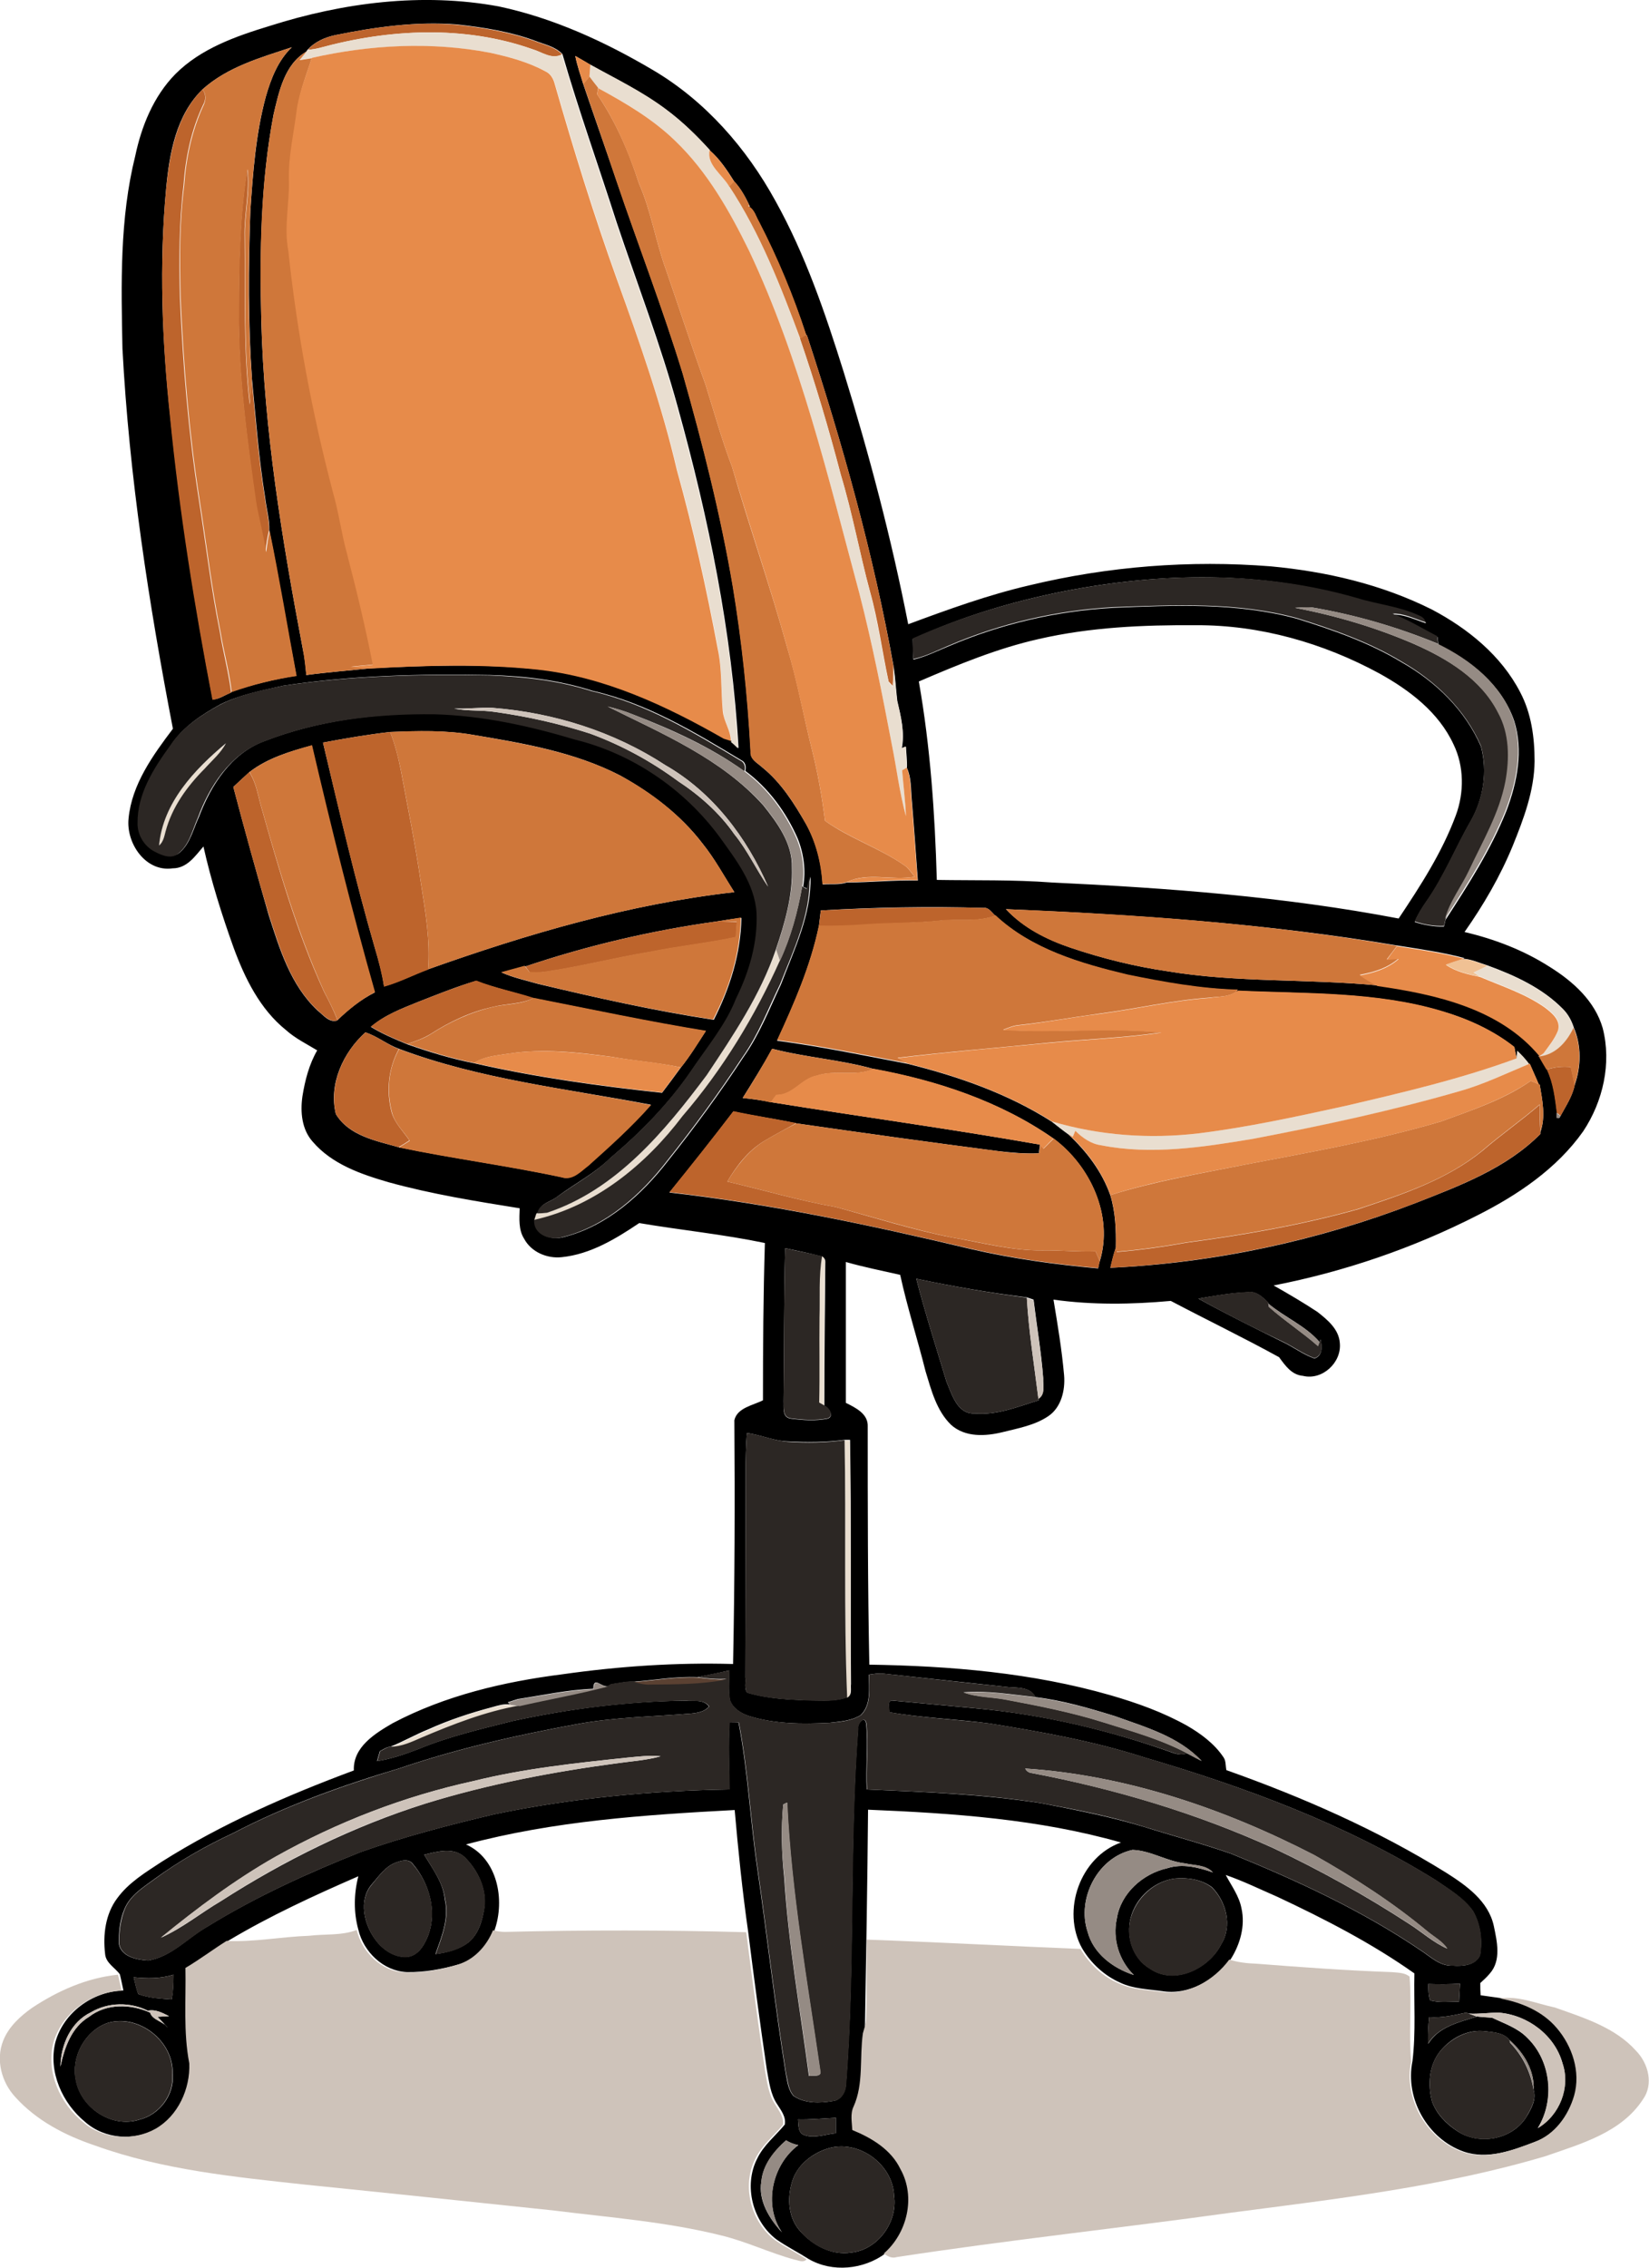 <?xml version="1.0" encoding="utf-8"?>
<!-- Generator: Adobe Illustrator 19.2.0, SVG Export Plug-In . SVG Version: 6.00 Build 0)  -->
<svg version="1.1" id="Layer_1" xmlns="http://www.w3.org/2000/svg" xmlns:xlink="http://www.w3.org/1999/xlink" x="0px" y="0px"
	 viewBox="0 0 513.1 705.2" enable-background="new 0 0 513.1 705.2" xml:space="preserve">
<g>
	<g>
		<path d="M83.8,8.1c22.9-7.3,47.6-10.5,71.4-6.1c17,3.6,33.1,11,48,19.8c16.3,9.6,29.1,24.3,38.1,40.7
			c9.3,16.7,15.5,34.9,21.2,53.1c8,25.8,14.9,52,20.1,78.5c12.4-4.6,24.8-9.1,37.7-12.1c24.5-5.9,50-7.9,75.1-5.9
			c17.3,1.6,34.5,5.6,50.1,13.4c11.2,5.9,21.6,14.3,27.5,25.7c3.5,6.6,4.5,14.1,4.5,21.5c-0.1,9.2-3.4,17.9-6.8,26.3
			c-3.9,9.5-9.1,18.4-15,26.8c9.4,2.2,18.5,5.7,26.6,10.9c7.2,4.5,14,10.6,16.4,19c2.8,10.9,0.1,22.8-6.1,32.1
			c-8.2,11.6-20.4,19.8-32.9,26.1c-20,10.2-41.4,17.5-63.4,21.8c4.6,2.6,9.2,5.3,13.6,8.2c3.2,2.5,6.7,5.4,7,9.7
			c0.6,6.1-5.5,11.7-11.5,10.2c-3.5-0.3-5.5-3.2-7.4-5.8c-11.1-6.1-22.5-11.6-33.7-17.5c-12.1,1.1-24.4,1.3-36.5-0.4
			c1.3,7.8,2.6,15.6,3.3,23.5c0.4,4.7-0.9,10.1-5,12.8c-4.2,2.8-9.3,3.7-14.1,4.9c-5.3,1.3-11.7,1.7-16.1-2.3
			c-4.5-4.4-6.1-10.7-7.9-16.6c-2.5-10-5.7-19.9-7.9-30c-5.7-1.3-11.3-2.4-16.9-4c0,14.6,0,29.2,0,43.8c3,1.5,7,3.4,6.8,7.4
			c0,24.7,0,49.3,0.5,74c25.2,0.4,50.6,2.5,75,9.5c8.3,2.4,16.4,5.3,23.9,9.5c4.3,2.5,8.5,5.6,11.3,9.8c0.8,1.1,0.6,2.6,0.9,4
			c23.7,8.4,47,18.6,68.4,31.9c6.3,4,13.1,8.8,14.8,16.5c1,4.8,2.4,10.7-1.2,14.8c-0.9,1.1-1.9,2-3,3c0,1.3,0,2.5,0.1,3.8
			c2.1,0.3,4.2,0.6,6.4,0.9c6.6,1.2,13.2,4,17.7,9.2c4.9,5.7,7.6,13.7,5.4,21c-1.8,6.2-6,12.1-12.3,14.4c-7.1,2.7-15,5.7-22.5,3.1
			c-11.1-3.9-18.3-16.4-15.9-28.1c1.1-9.1,0.4-18.2,0.6-27.3c-13.3-9.4-27.9-16.9-42.6-23.8c-5.3-2.3-10.6-4.9-16.1-6.8
			c1.8,3.4,4.2,6.6,4.9,10.4c1.2,5.4-0.4,11.1-3.3,15.7c-4.9,6.6-13.2,11.4-21.5,10c-4.3-0.6-8.9-0.7-12.9-2.6
			c-5-2.2-9.2-6.1-11.9-10.7c-6.5-11.7-0.6-28.4,12.1-32.9c-25.6-7.3-52.3-9.1-78.7-10.2c-0.2,23.1-0.6,46.3-1,69.4
			c-1.1,7.6,0.3,15.6-2.9,22.8c-1,2.3-0.5,4.9-0.4,7.3c6,2.5,12.1,6.1,15,12.2c4.7,8.6,2,19.9-5.2,26.2c-6.8,5.1-16.6,6.1-24,1.8
			c-3.3-2.1-6.7-3.8-9.9-6c-7.5-5.6-10.4-16.8-6.1-25.2c2-4.2,5.7-7.1,8.6-10.6c0.4-2.4-1.1-4.3-2.3-6.2c-2.2-3.2-2.6-7.2-3.3-10.9
			c-2.1-14.2-4-28.5-5.8-42.8c-1.8-12.6-3.1-25.3-4.2-37.9c-28.1,1.5-56.3,3.4-83.6,10.7c9.8,4.4,12.2,17.2,8.9,26.6
			c-2,4.9-5.9,9.2-11.1,10.7c-5.3,1.5-10.8,2.5-16.2,2.4c-7.3-0.3-13.5-6.3-15.1-13.2c-1.5-5.4-1.4-11.2,0-16.6
			c-13.8,6-27.5,12.3-40.4,20c-4.3,2.7-8.4,5.8-12.8,8.4c0.2,9.9-0.7,19.9,1.2,29.7c0.2,7.9-3.5,16.3-10.5,20.3
			c-7,4-16.4,3.4-22.5-2c-7.1-5.8-11.5-15.6-9.3-24.7c2.5-9.3,11.6-15.9,21.2-16.2c-0.4-1.7-0.7-3.4-1.1-5c-1.5-2.1-4.4-3.5-4.6-6.4
			c-0.7-5.9,0.1-12.4,3.8-17.3c3.6-4.9,8.8-8,13.8-11.3c18.7-11.8,39.1-20.7,59.8-28.4c-0.3-7.3,6.6-11.5,12.1-14.7
			c16.3-8.6,34.6-12.9,52.8-15.2c17.6-2.5,35.3-3.7,53.1-3.2c0.5-25.2,0.6-50.5,0.4-75.8c0.9-3.9,5.8-4.6,8.9-6.2
			c0-16.3,0.1-32.6,0.6-48.9c-12.9-2.7-26.1-4-39.1-6.2c-7.3,4.9-15.2,9.7-24.1,10.6c-4.6,0.5-9.5-1.6-11.7-5.7
			c-1.8-2.8-1.5-6.3-1.4-9.5c-13.7-2.2-27.4-4.4-40.8-8.1c-8.6-2.5-17.6-5.6-23.6-12.6c-3.4-3.8-3.9-9.2-3.2-14.1
			c0.8-5,2.1-10,4.6-14.3c-3.3-2-6.8-3.7-9.7-6.3c-8.1-6.5-12.8-16.1-16.3-25.6c-3.7-10.3-7-20.8-9.4-31.5c-2.6,3-5.1,6.8-9.6,6.8
			c-8.4,1.2-14.5-7.8-13.7-15.5c1-10.6,7.6-19.7,13.8-27.9c-7.5-39-13.6-78.4-15.7-118.2c-0.4-20-0.9-40.4,4-60
			C44,39.4,47.7,30,54.6,23C62.5,15.1,73.3,11.3,83.8,8.1z M104.4,10.9c-3.3,0.7-6.5,2.1-8.7,4.6L95.4,16c-6.9,4-8.6,12.5-10.3,19.7
			c-4,21.1-4.3,42.6-3.8,64c0.9,34.3,6.5,68.3,12.9,102c0.6,2.7,0.9,5.5,1.1,8.2c6.7-0.9,13.3-1.4,20-2.1
			c17.3-0.9,34.8-1.5,52.1,0.3c20.8,2.2,40.1,11.3,58.1,21.5c0.5,0.2,1.6,0.5,2.2,0.7l0,0.4c0.5,0.5,1.5,1.5,2.1,1.9
			c-2-35.9-9.3-71.4-18.9-106c-5.3-19.4-12.6-38.3-19-57.4c-5.6-17.5-11.8-34.8-16.9-52.4c-2.3-2.4-5.7-3-8.7-4.2
			c-7.7-2.8-15.9-4.1-24.1-5C129.5,6.6,116.8,8.4,104.4,10.9z M63,27.8c-8.2,8-10.3,19.9-11.3,30.8c-2.2,23.6-1.3,47.4,1.3,71
			c3,29.5,7.6,58.8,13.2,87.9c2.1-0.1,3.9-1.5,5.8-2.2l0-0.2c6.6-2.3,13.4-3.9,20.2-5c-2.9-15.1-5.4-30.2-8.4-45.2
			c0.1-3.4-0.9-6.8-1.3-10.2c-2-12.3-2.9-24.7-4.1-37c-1.2-17.3-1.1-34.7-0.5-52.1c0.8-11.9,1.7-24,4.8-35.5
			c1.6-5.6,3.8-11.3,8.1-15.4C81.1,17.9,70.8,20.8,63,27.8z M179,17.4c0.6,3,1.6,5.9,2.5,8.8c3.4,10,6.9,19.9,10.3,29.9
			c6.8,20.1,14.5,39.9,20.7,60.2c6.2,21.8,11.8,43.9,15.6,66.3c2.8,16.9,4.6,34,5.5,51.2c-0.2,2.4,2.2,3.5,3.7,4.9
			c5.8,4.7,9.8,11.1,13.5,17.5c3.2,5.7,4.8,12.2,5.2,18.8c2.5-0.2,5.1,0.2,7.5-0.6c7.4,0,14.7-0.8,22.1-0.6
			c-0.6-8.4-1.2-16.8-1.9-25.2c-0.3-3.3-0.1-6.8-1.5-9.8c0.1-2.2-0.2-4.4-0.3-6.6l-1.3,0.5c1-4.9-0.3-10-1.4-14.8
			c-0.4-3.5-0.6-7-1.1-10.4c-6.3-35.1-15.9-69.4-27-103.2l-0.8,0.4l0.5-0.6c-3.9-12-8.8-23.7-14.6-35c-0.9-1.6-1.4-3.8-3.1-4.7
			l0.2-0.3c-1.3-2.7-2.7-5.4-4.8-7.6c-2.2-3.5-4.5-7-7.6-9.7l0-0.1c-4.2-4.6-8.7-9-13.7-12.7c-7.3-5.4-15.4-9.4-23.4-13.8
			C182.1,19.2,180.6,18.3,179,17.4z M331.3,183.8C315,187,299,191.8,284,198.7c0,2.1,0.1,4.2,0.2,6.4c3.9-0.9,7.4-2.7,11.1-4.2
			c16.1-6.9,33.4-10.9,50.9-11.9c19.1-0.8,38.7-1.7,57.4,3.4c11.2,3.5,22.4,7.4,32.5,13.5c10.6,6,19.8,14.9,24.7,26.2
			c2.1,7.7,0.8,16.2-3.1,23.1c-4.8,8.3-8.3,17.3-13.9,25.2c-1.4,2-2.7,4.1-3.6,6.3c2.9,0.9,6,1.5,9.1,1.4c0.1-0.5,0.4-1.6,0.5-2.1
			c7-10.8,14.1-21.8,18.9-33.8c3.4-8.9,5.4-19,2.4-28.2c-3.8-10.9-13.4-18.7-23.5-23.5c-0.1-0.6-0.2-1.8-0.3-2.4
			c-4.6-2.4-9.1-5.1-13.9-7c3.6-0.1,6.9,1.6,10.3,2.7c-0.4-1-1-1.7-2-2.1c-6.2-2.9-13.1-3.5-19.5-5.5
			C392.6,177.4,361.2,178,331.3,183.8z M323.2,198.7c-12.9,2.9-25.2,8-37.3,13.2c3.6,20.4,5,41.1,5.6,61.7
			c11.9,0.2,23.9-0.1,35.8,0.8c36.1,1.7,72.3,4.4,107.9,11.2c6.8-10.2,13.5-20.5,17.8-32.1c2.6-7,2.6-15.2-0.7-22
			c-4.6-10-13.7-16.9-23.1-22.1c-17.5-9.5-37.2-15.1-57.1-15C355.8,194.3,339.3,195,323.2,198.7z M88.2,213.2
			c-6.7,1.5-13.5,2.8-19.6,5.8c-5.8,3.2-11.7,7-15.4,12.7c-5.1,7.1-10.2,15-10.1,24c-0.2,3.7,2,7.3,5.3,8.9c2.2,1.2,5.3,2.4,7.5,0.5
			c3.3-2.8,4.2-7.3,6-11.1c3.7-9.8,10-19.7,20.2-23.5c16.9-6.6,35.3-8.8,53.3-8.6c14.9,0.4,29.6,3.6,43.9,7.9
			c17.9,4.4,33.8,15.4,44.8,30.1c5.1,7.1,11,14.6,11.6,23.7c0.4,9.3-2.3,18.4-6.4,26.7c-3.2,8.2-9,15.1-13.9,22.3
			c-7.1,10.4-15.9,19.4-25.5,27.5c-4.9,4.8-11,7.9-16.5,12c-2,1.6-5.5,2.1-5.9,5l-0.3,0c-0.2,0.5-0.5,1.7-0.7,2.2
			c-0.4,4.8,5.3,6.5,9.1,5.3c13.3-3.4,24.1-13.1,32.3-23.7c8.3-10.4,16.2-21.2,23.5-32.3c4.9-6.9,8-14.9,11.6-22.5
			c4.1-10.8,9.5-21.7,9.2-33.5c-0.3,1.3-0.6,2.5-0.9,3.8c-0.3-0.2-1-0.5-1.4-0.7c0.9-5,0.2-10.3-1.7-15c-3.6-8.2-9.1-15.7-16.3-21
			c0.3-1.3,0.1-2.7-1.2-3.3c-14.6-8.8-29.5-17.8-46.3-21.6c-10.3-3.3-21-4.6-31.8-4.9C130.9,209.5,109.4,210,88.2,213.2z
			 M121.4,227.6c-7,0.8-14,2-20.9,3.3c5.1,21.3,10,42.7,16.1,63.7c1.2,4,2.3,8,2.9,12.1c4.7-1.3,9.1-3.6,13.7-5.3
			c30.9-11,62.6-20.3,95.3-24c-3.3-5.1-6.1-10.4-9.9-15.1c-6.8-8.9-15.9-15.8-25.7-21.2c-14.2-7.3-30.1-10-45.7-12.6
			C138.6,227,130,227.3,121.4,227.6z M77.7,240l0.4,0.8L77.7,240c-1.7,1.5-3.4,3.1-5.1,4.7c3.5,13.3,7.2,26.6,11,39.8
			c3.4,10.6,6.8,21.8,15.2,29.7c1.8,1.4,3.6,3.9,6.1,3.1c3.5-3.4,7.3-6.5,11.7-8.7c-7.3-25.4-13.7-51.1-19.6-76.8
			C90.3,233.6,83.3,235.7,77.7,240z M255.4,283.1c-0.2,1.6-0.4,3.3-0.6,4.9c-2.6,12.4-7.7,24.1-13,35.6c13.6,1.8,27.1,4.6,40.7,7.2
			c15.7,3.9,31.2,9.3,44.8,18c1.7,1.3,3.3,2.6,5.1,3.9c5.7,5.3,10.5,11.6,13.1,19c1.6,5.3,1.8,10.8,1.7,16.2
			c-0.7,2.1-1.2,4.2-1.7,6.3c32.4-1.5,64.6-8.4,94.9-20.1c13.8-5.4,28.3-10.8,38.9-21.5l0-0.6c1.7-4.7,0.6-9.9-0.2-14.7l-0.3-0.1
			c-0.9-2.2-1.9-4.3-2.8-6.4l-0.2,0.1c-1.1-1.5-2.4-2.8-3.7-4.1c0,0.6-0.1,1.8-0.2,2.4c-0.2-0.9-0.5-2.7-0.7-3.6
			c-6.6-5.2-14.4-8.8-22.4-11.1c-20.6-6.2-42.3-5.4-63.5-6.4l-0.8,0.4l0.6-0.7c-11.6-0.3-23.1-2.3-34.4-4.7
			c-14.6-3.5-29.7-8-41-18.4c-1.1-0.9-2-2.6-3.6-2.4C289.2,281.8,272.3,282.1,255.4,283.1z M313,282.7c5.5,5.8,12.8,9.5,20.2,12
			c9.8,3.3,19.8,5.8,30.1,7.3c21.6,3.6,43.6,2.3,65.4,4.4c18.1,2.7,38.1,7,50.4,21.8l-0.5,0.3l0.4-0.1c0.8,1.4,1.5,2.7,2.4,4.1
			c2,4.2,2.5,8.8,3.1,13.4c0,0.4,0,1.2-0.1,1.6l0.8,0.1l0.4-0.7c1.7-3.1,3.7-6.1,4.4-9.6c2-5.7,2.1-12.2-0.3-17.8
			c-0.7-2.2-1.8-4.2-3.4-5.8c-6.4-6.5-14.9-10.4-23.4-13.5c-2.6-0.8-5.1-2-7.8-2.1l0.6-0.2c-6.9-1.8-13.9-2.8-20.9-3.9
			C394.5,287.2,353.7,284.4,313,282.7z M223.1,286.5c-20.2,2.8-40.3,7.5-59.6,14l-0.1-0.1c-2.4,0.7-4.9,1.3-7.3,2
			c3.6,1.6,7.4,2.4,11.2,3.5c18.1,4.3,36.3,8.4,54.8,11.2c5-9.8,8.4-20.6,8.6-31.7C228.1,285.7,225.6,286.1,223.1,286.5z
			 M130.2,311.5c-5.2,2.1-10.5,4.1-14.8,7.8c3.6,2.2,7.4,3.8,11.3,5.4c6.8,2.4,13.7,4.5,20.8,5.9c19.3,4.4,38.9,7.1,58.5,9.2
			c2-2.6,3.9-5.2,5.8-7.8c2.9-3.6,5.3-7.6,7.8-11.4c-17.9-2.9-35.7-6.7-53.5-10.2l-0.1,0c-5.9-1.9-12.1-3.2-17.9-5.4
			C142,306.8,136.1,309.2,130.2,311.5z M113.7,321c-6.9,6.2-11.5,16.1-9.2,25.4c4.1,6.8,12.5,8.3,19.5,10.3
			c16.8,3.5,33.9,5.7,50.7,9.3c3.3,1.1,5.9-1.8,8.3-3.6c6.7-6,13.5-12.1,19.5-18.9c-26.3-5-53.2-7.9-78.4-17.4
			C120.5,324.8,117.4,322.2,113.7,321z M231.1,341.4c2.9,0.3,5.9,0.7,8.8,1.3c27.9,4.5,55.9,8.3,83.7,13.2c-0.1,0.7-0.3,2-0.3,2.7
			c-4.3,0.2-8.7-0.2-12.9-0.7c-20.9-2.7-41.7-5.6-62.6-8.6c-6.5-1.4-13.1-2.3-19.6-3.7c-6.5,8.5-13.1,16.9-19.9,25.2
			c31.7,3.6,62.9,10.2,93.9,17.6c13,3,26.2,4.8,39.5,6c0.1-0.6,0.3-1.7,0.5-2.2c4.3-14.1-2.9-29.6-14.3-38.1
			c-16.6-11.6-36.3-18.1-56-21.7c-10.3-2.9-21.2-3.6-31.6-6.3C237.4,331.3,234.3,336.3,231.1,341.4z M244.3,388.1
			c-0.4,15.9-0.3,31.7-0.5,47.6c0.1,1.9-0.5,5,2.2,5.4c3.8,0.5,7.8,0.8,11.6,0c2.1-0.8,0.2-3.4-1.1-4c0-14.8,0.2-29.6,0.3-44.4
			c0.1-0.9-0.3-1.6-1-2C251.9,389.7,248.1,388.9,244.3,388.1z M285.1,397.6c2.8,10.8,6.2,21.4,9.4,32c1.7,4,3.4,10.2,8.8,9.9
			c6.9,0.6,13.4-2.1,19.9-4.1l-0.1-0.6c2.2-1.3,1.4-4.1,1.5-6.3c-0.6-8.2-2-16.2-3-24.4c-0.5-0.2-1.5-0.5-2.1-0.7
			C308,402,296.5,400,285.1,397.6z M372.9,403.8c8.5,4.7,17.2,9,25.9,13.3c3.5,1.6,6.5,4,10.2,5.3c2.6-0.8,2.4-3.8,1.9-5.9l-0.3,0.8
			c-4.4-5.1-10.9-7.7-16-12l-0.1-0.4c-1.7-1.6-3.6-3.5-6.2-3.1C383.1,402,378,402.9,372.9,403.8z M232.4,445.6
			c-0.6,8-0.3,16.1-0.4,24.1c0,17.3-0.1,34.6-0.1,51.9c0.2,1.5-0.4,3.4,0.6,4.7c6.4,1.9,13.1,2.2,19.7,2.4c3.8,0,7.8,0.4,11.4-1
			c1.7-0.7,1-2.7,1.2-4.1c-0.2-25.3,0.1-50.6-0.3-75.9l-1.6,0c-5.8,0.8-11.8,0.8-17.6,0.5C240.8,448.1,236.7,446.1,232.4,445.6z
			 M217,521.5c-6.6-0.3-13.2,0.9-19.7,1.4c-2.4-0.1-4.7,0.5-7.1,0.8l-1.1,0.6c-2,0.4-4.4-3.3-4.5,0.8c-7.9,0.3-15.7,2-23.5,3.2
			c-0.8,0.3-2.3,0.7-3.1,1l0.7,0.7c-1.9-0.3-3.7,0.3-5.5,0.8c-6.8,1.8-13.5,4-19.9,6.9c-4,1.6-7.8,3.8-11.8,5.4
			c-1.2,0.1-2.3,0.9-3.3,1.4c-0.3,1-0.6,2-0.9,3.1c4.5-0.7,8.8-2.2,13-3.8c9.4-3.9,19.4-6.2,29.3-8.7c17.6-3.8,35.6-6.1,53.6-6.3
			c2.4,0.2,5.8-0.5,7.4,1.8c-1.3,1.6-3.5,2-5.5,2.2c-11.8,1-23.8,1.1-35.6,3.3c-18.6,3.4-37.2,7.6-55.1,13.7
			c-17.8,5.3-35.4,11.6-51.9,20.2c-8.6,4-16.8,8.7-24.5,14.3c-3.4,2.5-7.3,4.9-9.1,8.9c-1.6,3.5-2,7.5-1.9,11.3
			c0.8,4,5.7,4.9,9.1,5.1c7.3-1.2,12.3-7.1,18.5-10.6c15.1-9.3,31.4-16.7,47.8-23.2c13.6-4.8,27.5-8.4,41.5-11.7
			c24-5,48.6-7.3,73.1-7.7c-0.1-7-0.4-13.9,0-20.9c0.7,0,2.1,0,2.8,0.1c2.9,14.9,3.6,30.1,5.8,45.1c3.1,21.3,5.5,42.8,8.9,64.1
			c0.5,2.3,0.7,5,2.4,6.9c3.5,2.4,8.2,2.3,12.2,1.6c2.4-0.2,3.9-2.6,4.1-4.8c2.9-36.9,1-74.1,3.8-111c-0.3-1.5,2-4.3,2.5-1.6
			c0.7,6.8-0.2,13.7,0.2,20.5c18.2,0.8,36.4,1.5,54.4,4.3c10.8,2.1,21.6,4.2,32.1,7.4c8.9,2.8,18,5.2,26.9,8.3
			c20.4,8.3,40.6,17.6,58.9,30c3.1,2,6,5,10,4.8c3,0.2,7,0,8.5-3.2c0.8-4.6,0.2-9.6-2.2-13.8c-3-4.1-7.5-6.8-11.6-9.6
			c-28-17.4-59.2-28.9-90.8-38.2c-15.6-5-31.8-7.9-48-10.5c-10.4-1.4-20.9-1.7-31.2-3.5c0.1-1.2-0.9-4,1.3-3.6
			c8.6,0.8,17.2,1.6,25.8,2.4c20.9,1.9,41.6,6.8,61.4,13.9c1.4,0.5,2.8,0.5,4.2,0.1c1.5,0.8,2.9,1.5,4.4,2.3
			c-7.1-7.6-17.5-10.5-26.9-13.9c-8.1-2.5-16.3-4.9-24.7-5.9c-1.6-3.1-5.3-2.9-8.3-3.1c-13-1.4-26-2.8-39-4.2
			c-1.5-0.2-3,0.1-4.5,0.3c-0.1,4.2,0.8,9.3-2.6,12.6c-2.9,1.8-6.5,2-9.8,2.4c-8.3,0.4-16.9,0.4-24.9-2.1c-2.5-0.8-5.1-2.4-6-5
			c-0.5-3.1-0.2-6.2-0.2-9.2C223.7,520.2,220.3,520.8,217,521.5z M132,576.7c2.6,4.4,5.9,8.6,6.4,13.9c1.4,5.9-1,11.6-2.9,17
			c3.6-0.5,7.3-1.4,10.2-3.6c3.2-2.6,4.4-6.8,5-10.8c0.8-5.9-2.1-11.8-6.2-15.8C141,574.3,136.1,575.7,132,576.7z M338.4,600.6
			c1.8,6.8,7.9,11.4,14.4,13.5c-4.6-4.5-6.7-11.2-5.3-17.5c1.2-7.9,8.1-14,15.7-15.7c4.7-1.5,9.6-0.3,14.2,1.3
			c-2.2-2.4-5.7-2.1-8.6-2.8c-5.7-0.6-10.7-4-16.4-4.2C341.6,577.5,335,590.3,338.4,600.6z M123.6,579c-3.6,1.1-5.7,4.4-8,7
			c-4.1,4.9-2.3,12.4,1.2,17.1c2.3,3.2,6.3,5.9,10.4,5.3c3.3-0.7,5-4,6.1-6.8c2.7-7.5,0.2-16.2-4.9-22.1
			C127.2,578,125.2,578.4,123.6,579z M365.5,584.1c-6.5,0.9-12.1,6-13.7,12.3c-1.5,5.8,0.7,12.6,6,15.7c7.6,5.3,18.4,0,22.2-7.6
			c3.5-5.6,1.6-13.2-2.9-17.7C373.9,584.4,369.5,583.7,365.5,584.1z M41.6,614.8c0.4,1.7,0.8,3.5,1.4,5.2c3.3,1.3,6.9,1.4,10.4,1.7
			c0.5-2.5,0.6-5.2,0.6-7.7C49.9,615.3,45.7,615.2,41.6,614.8z M444.4,616.9c0.1,1.7,0,3.5,0.6,5.1c2.9,0.8,6,0.4,9,0.4
			c0.1-1.9,0.2-3.7,0.3-5.6C451,617,447.7,617,444.4,616.9z M28.3,625.7c-6.3,3-9.4,10.2-9.5,16.9c1.3-5.9,3.4-12.2,8.9-15.5
			c5.4-4.2,13-4,19-1.3c0.8,2.4,4.1,2.7,5.5,4.7c-0.8-0.9-2.4-2.6-3.2-3.4l3.6-0.2c-2.1-1-4.2-2.2-6.6-1.7
			C40.6,622.5,33.7,622.5,28.3,625.7z M444.7,627.2c-0.3,2.8-0.4,5.5-0.3,8.3c3.3-5.4,9.6-6.7,15.2-8.5c1.5,0.2,3.1,0.2,4.7,0.4
			c3.8,1.8,8,3.2,11,6.3c7.4,7.2,8.6,19.3,3.2,28c6.7-3.9,10.2-12.7,7.7-20.1c-2.4-8.8-10.9-15.1-19.9-15.8c-3.1,0-6.2,0.5-9.3,0.3
			l-0.8-0.3C452.4,626.6,448.6,627.5,444.7,627.2z M33.5,629c-7,2.4-11.4,10.5-9.9,17.7c1.5,8.7,11.2,15.1,19.7,12.4
			c6.3-1.5,11.1-7.8,10.4-14.3C54.1,634.6,43.1,626.1,33.5,629z M448.2,637.7c-3.6,4.4-4,10.5-2.6,15.8c1.4,3.8,4.4,6.9,7.8,9.1
			c6.8,4.6,17.1,2.7,21.5-4.3c1.5-2.5,3.2-5.4,2.3-8.4c0.3-6.1-3-11.6-7.5-15.5c-1.6-2.3-4.9-2.5-7.5-2.8
			C456.8,630.9,451.6,633.6,448.2,637.7z M248.3,659c0.2,1.7-0.1,4.2,2,4.9c3.2,1.1,6.6-0.3,9.8-0.6c0-1.6,0-3.2,0-4.8
			C256.1,658.7,252.2,659.1,248.3,659z M236.9,678.3c-1,6,2.5,11.6,6.4,15.8c-5.9-8.5-3-21.1,5.1-27.1c-1.4-0.3-2.6-0.7-3.8-1.5
			C240.9,668.8,237.4,673.1,236.9,678.3z M257.4,668.1c-4.6,1.5-8.8,4.7-10.6,9.3c-1.9,5.2-1.8,11.5,1.8,15.9
			c3.9,4.7,10.1,8.1,16.3,7.1c8.3-0.9,14.5-9.5,13.3-17.7C277.8,672.8,266.9,665,257.4,668.1z"/>
	</g>
</g>
<g>
	<path fill="#BD642C" d="M104.4,10.9c12.4-2.5,25.1-4.3,37.7-3.2c8.1,0.9,16.3,2.2,24.1,5c3,1.2,6.4,1.8,8.7,4.2
		c-3.1,1.8-6.2-0.7-9.2-1.6c-21.2-7.5-44.7-6.3-66.2-0.4c-1.2,0.3-2.5,0.5-3.7,0.6C97.9,13,101.2,11.6,104.4,10.9z"/>
	<path fill="#BD642C" d="M51.7,58.6c1.1-10.9,3.2-22.8,11.3-30.8c1.1,1.5,1.1,3.2,0.2,4.8c-3.7,7.8-5.5,16.5-6.1,25.1
		c-1.4,11.6-1.4,23.4-1.1,35c0.9,20.8,2.6,41.5,5.8,62.1c2.2,13.9,3.8,27.8,6.6,41.6c1,6.3,2.7,12.4,3.5,18.8l0,0.2
		c-1.9,0.7-3.8,2-5.8,2.2c-5.6-29.1-10.3-58.4-13.2-87.9C50.4,106.1,49.5,82.2,51.7,58.6z"/>
	<path fill="#BD642C" d="M74.3,96.7c0-14.7,0.3-29.5,2.6-44.1c0.9,7-1,14-0.8,21.1c0.2,17.4-0.4,34.8,1.6,52.1
		c0.3-2.7,0.5-5.4,0.6-8.1c1.2,12.4,2.1,24.8,4.1,37c0.4,3.4,1.4,6.8,1.3,10.2c-0.5,2.2-0.9,4.4-1.1,6.7c-0.7-5.1-2.1-10-3-15.1
		C76.9,136.7,74.1,116.8,74.3,96.7z"/>
	<path fill="#BD642C" d="M248.9,105.2l1.3-0.8l0.8-0.4c11.1,33.8,20.8,68.2,27,103.2c0,2.1-0.1,4.1-0.2,6.1l-1.3-1.4
		c-2-9.3-3.2-18.8-5.8-28c-3.3-12.1-5.5-24.4-9.1-36.4C257.9,133.4,253.7,119.2,248.9,105.2z"/>
	<path fill="#BD642C" d="M100.5,230.9c6.9-1.3,13.9-2.5,20.9-3.3c1.5,3.8,2.5,7.8,3.3,11.8c2.2,11.8,4.6,23.5,6.3,35.4
		c1.4,8.8,2.9,17.7,2.2,26.7c-4.6,1.7-9,4-13.7,5.3c-0.7-4.1-1.7-8.1-2.9-12.1C110.5,273.6,105.5,252.2,100.5,230.9z"/>
	<path fill="#BD642C" d="M72.6,244.7c1.7-1.6,3.3-3.1,5-4.7l0.4,0.8c1.6,2.8,2.2,6,3,9.1c5.6,19.8,11.2,39.7,19.8,58.4
		c1.5,2.9,3.1,5.9,4.2,9c-2.5,0.7-4.4-1.7-6.1-3.1c-8.4-7.8-11.8-19.1-15.2-29.7C79.7,271.2,76.1,258,72.6,244.7z"/>
	<path fill="#BD642C" d="M255.4,283.1c16.9-0.9,33.8-1.2,50.7-0.8c1.6-0.2,2.5,1.5,3.6,2.4c-5.6,2.2-11.6,0.9-17.4,1.6
		c-7.4,0.8-14.8,0.6-22.1,1.3c-5.1,0.4-10.3,0.7-15.4,0.5C255,286.3,255.2,284.7,255.4,283.1z"/>
	<path fill="#BD642C" d="M163.5,300.5c19.4-6.5,39.4-11.2,59.6-14c2.1,0,4.1,0.1,6.2,0.2c-0.1,1.6-0.2,3.1-0.3,4.7
		c-8.8,1.9-17.8,2.8-26.7,4.6c-11,1.8-21.7,4.6-32.7,6.2c-1.6,0.2-3.2,0.2-4.8,0.1C164.5,301.9,163.8,301,163.5,300.5z"/>
	<path fill="#BD642C" d="M130.2,311.5c5.9-2.3,11.9-4.7,18-6.6c5.8,2.3,12,3.5,17.9,5.4c-4,2-8.5,1.7-12.8,2.8
		c-6.9,1.5-13.4,4.6-19.3,8.4c-2.3,1.4-4.8,2.3-7.3,3.1c-3.9-1.6-7.8-3.2-11.3-5.4C119.7,315.6,125,313.6,130.2,311.5z"/>
	<path fill="#BD642C" d="M113.7,321c3.7,1.2,6.8,3.8,10.4,5.2c-3.3,6-4,13.2-2.2,19.8c1,3.3,3.6,5.8,5.5,8.6
		c-1.1,0.7-2.3,1.5-3.4,2.1c-7-2-15.4-3.6-19.5-10.3C102.3,337.1,106.8,327.2,113.7,321z"/>
	<path fill="#BD642C" d="M481.3,332.6c2.4-0.8,4.9-1.1,7.5-0.8c0.4,1.9,0.8,3.8,1.2,5.6c-0.7,3.5-2.8,6.5-4.4,9.6
		c-0.3-0.3-0.9-0.8-1.2-1C483.8,341.4,483.3,336.8,481.3,332.6z"/>
	<path fill="#BD642C" d="M461.3,357.8c5.8-5,12-9.3,17.8-14.3c0,2.8,0,5.7,0.2,8.5l0,0.6c-10.7,10.7-25.2,16.1-38.9,21.5
		c-30.3,11.6-62.4,18.5-94.9,20.1c0.4-2.1,1-4.3,1.7-6.3c0.1,0.4,0.3,1.1,0.3,1.4c7.3-0.6,14.5-1.6,21.7-2.9
		c18-2.4,35.9-5.5,53.4-10.4C436.1,371.5,450.1,366.9,461.3,357.8z"/>
	<path fill="#BD642C" d="M208.3,370.7c6.7-8.3,13.4-16.7,19.9-25.2c6.5,1.4,13.1,2.4,19.6,3.7c-3.4,1.9-6.9,3.7-10.2,5.7
		c-4.9,3-8.4,7.6-11.3,12.5c11.2,2.6,22.3,5.9,33.7,7.9c12.1,3.3,24,7.1,36.3,9.5c9.3,1.6,18.5,4.1,28,4c5.5-0.1,11.1,0.5,16.6,0.3
		c0.4,1,0.9,2,1.3,3c-0.1,0.5-0.3,1.6-0.5,2.2c-13.3-1.2-26.5-3-39.5-6C271.2,381,240,374.3,208.3,370.7z"/>
</g>
<g>
	<path fill="#E9DED0" d="M99.4,14.9c21.5-5.9,45-7.1,66.2,0.4c3,0.8,6.1,3.3,9.2,1.6c5.1,17.6,11.3,34.9,16.9,52.4
		c6.4,19.1,13.7,37.9,19,57.4c9.6,34.6,17,70,18.9,106c-0.5-0.5-1.5-1.5-2.1-1.9l0-0.4c0-3.3-2.3-6-2.5-9.3
		c-0.7-6.5-0.3-13.1-1.6-19.5c-3.5-18.7-7.6-37.2-12.7-55.5C206,125.9,199,106.4,192.1,87c-7.2-20.1-13.5-40.5-19.4-60.9
		c-0.4-1.6-1.3-3.2-2.9-3.9c-5.4-2.9-11.3-4.5-17.2-5.8C134.2,13,115.1,13.9,97,18c-1.3,0.2-2.6,0.4-3.8,0.6
		c0.7-0.9,1.5-1.8,2.2-2.7l0.3-0.4C97,15.4,98.2,15.2,99.4,14.9z"/>
	<path fill="#E9DED0" d="M183.7,20.1c7.9,4.4,16.1,8.3,23.4,13.8c5,3.7,9.6,8.1,13.7,12.7l0,0.1c-1,4.7,4,7.6,6.1,11.2
		c9.5,14.6,16,31,22,47.4c4.8,14,9,28.1,12.7,42.4c3.7,11.9,5.9,24.3,9.1,36.4c2.5,9.2,3.7,18.7,5.8,28l1.3,1.4
		c0.1-2.1,0.3-4.1,0.2-6.1c0.5,3.5,0.7,6.9,1.1,10.4c1.2,4.8,2.4,9.9,1.4,14.8l1.3-0.5c0.1,2.2,0.3,4.4,0.3,6.6
		c-0.4,0.2-1.1,0.6-1.4,0.8c0.4,4.8,1,9.5,1.2,14.3c-2-7.3-2.9-14.9-4.4-22.3c-3-15.7-6.1-31.5-10.1-47
		c-9.7-36-18.3-72.6-34.3-106.5c-6.1-12.3-13-24.6-23-34.2c-7-6.8-15.4-11.8-24-16.4c-1-1.1-1.8-2.3-2.7-3.5
		C183.5,22.6,183.6,21.4,183.7,20.1z"/>
	<path fill="#E9DED0" d="M49.5,262.9c1.2-13.3,11-23.6,20.8-31.7c-1.6,3.1-4.4,5.3-6.6,7.9c-5.5,5.4-10.2,12-12.2,19.6
		C51.1,260.2,50.7,261.8,49.5,262.9z"/>
	<path fill="#E9DED0" d="M241.5,295.3c0.4,1.2,0.8,2.3,1.2,3.5c-7.8,17.4-17.8,33.9-30.3,48.4c-11.5,15.2-27.3,28.1-46.2,32.3
		c0.2-0.6,0.5-1.7,0.7-2.2l0.3,0c0.8-0.1,2.3-0.2,3-0.2c21.5-7.1,36.6-25.2,49.7-42.8C228.2,321.9,236.6,309.4,241.5,295.3z"/>
	<path fill="#E9DED0" d="M458.6,302.4c1.4-0.7,2.8-1.4,4.3-2.1c8.5,3.1,17,7,23.4,13.5c1.6,1.6,2.7,3.7,3.4,5.8
		c-2.1,4.4-5.6,8.4-10.7,8.9l-0.4,0.1l0.5-0.3c0.3-0.2,1-0.7,1.3-0.9c1.7-2.3,3.5-4.5,4.5-7.1c0.9-3.2-1.9-5.4-4.1-7.1
		c-6.1-4.3-13.3-6.6-20.1-9.5C459.9,303.3,459.2,302.8,458.6,302.4z"/>
	<path fill="#E9DED0" d="M471.9,329.1c0-0.6,0.1-1.8,0.2-2.4c1.3,1.2,2.6,2.6,3.7,4.1c-7.2,3-14.2,6.4-21.7,8.5
		c-21.1,6.2-42.6,10.8-64.2,14.8c-15.5,2.6-31.6,5.1-47.3,2c-3.2-0.4-5.8-2.3-8-4.5c-0.2,0.5-0.6,1.4-0.8,1.9
		c-0.4-0.2-1.1-0.7-1.4-0.9c-1.8-1.2-3.4-2.5-5.1-3.9c14.8,4.4,30.4,5.5,45.7,3.7c15.3-1.9,30.4-5.2,45.5-8.5
		C436.5,339.7,454.5,335.5,471.9,329.1z"/>
	<path fill="#E9DED0" d="M255.7,390.6c0.8,0.5,1.1,1.1,1,2c-0.1,14.8-0.3,29.6-0.3,44.4c-0.4-0.2-1.2-0.7-1.6-0.9
		c0.2-8.8,0-17.6,0.1-26.4C255.1,403.3,254.6,396.9,255.7,390.6z"/>
	<path fill="#E9DED0" d="M262.8,447.9l1.6,0c0.5,25.3,0.2,50.6,0.3,75.9c-0.2,1.4,0.5,3.4-1.2,4.1
		C262.5,501.2,263.3,474.5,262.8,447.9z"/>
	<path fill="#E9DED0" d="M153.2,530.9c1.8-0.5,3.6-1,5.5-0.8c1,0.2,1.9,0.3,2.9,0.4c-10.6,1.9-20.7,5.8-30.5,10
		c-3.1,1.3-6.2,2.7-9.5,2.8c4-1.7,7.7-3.8,11.8-5.4C139.7,534.9,146.4,532.7,153.2,530.9z"/>
</g>
<g>
	<path fill="#CF773A" d="M63,27.8c7.8-7,18.1-9.9,27.8-13.1c-4.3,4.1-6.5,9.8-8.1,15.4c-3.2,11.6-4,23.6-4.8,35.5
		c-0.7,17.3-0.8,34.8,0.5,52.1c-0.1,2.7-0.4,5.4-0.6,8.1c-2-17.3-1.4-34.7-1.6-52.1c-0.2-7.1,1.7-14,0.8-21.1
		c-2.3,14.6-2.6,29.3-2.6,44.1c-0.2,20.1,2.6,40.1,5.4,59.9c0.9,5,2.3,10,3,15.1c0.3-2.3,0.6-4.5,1.1-6.7c3.1,15,5.6,30.2,8.4,45.2
		c-6.9,1-13.7,2.7-20.2,5c-0.7-6.3-2.5-12.5-3.5-18.8c-2.8-13.8-4.4-27.7-6.6-41.6c-3.2-20.6-4.9-41.3-5.8-62.1
		c-0.3-11.7-0.4-23.4,1.1-35c0.6-8.6,2.4-17.2,6.1-25.1C64.1,31.1,64.2,29.3,63,27.8z"/>
	<path fill="#CF773A" d="M85.1,35.7C86.8,28.5,88.5,20,95.4,16c-0.7,0.9-1.5,1.8-2.2,2.7c1.3-0.2,2.5-0.4,3.8-0.6
		c-1.6,5.1-3.7,10.1-4.3,15.4c-0.9,7.4-2.7,14.8-2.5,22.3c0.2,7.4-1.6,14.7-0.2,22c2.7,25.4,7.3,50.5,13.9,75.2
		c1.7,6.2,2.6,12.6,4.3,18.8c3,11.5,5.8,23.1,8.1,34.8c-2.4,0.2-4.8,0.5-7.1,0.7c2,0.2,4,0.4,6.1,0.5c-6.7,0.7-13.4,1.2-20,2.1
		c-0.3-2.8-0.6-5.5-1.1-8.2c-6.4-33.7-12-67.7-12.9-102C80.7,78.3,81.1,56.7,85.1,35.7z"/>
	<path fill="#CF773A" d="M181.5,26.1c0.6-0.8,1.3-1.5,1.9-2.3c0.9,1.2,1.8,2.4,2.7,3.5c-0.1,0.5-0.2,1.5-0.3,2
		c5.8,8.5,9.9,18,13,27.7c3.8,8.6,5.2,18,8.4,26.8c4.1,11.9,8,23.9,12.3,35.7c2.7,8.6,5.1,17.3,8.3,25.7c5.4,18.8,11.9,37.2,17.1,56
		c3.2,10.5,5.1,21.4,7.8,32.1c1.8,7.2,3.1,14.6,4,21.9c7.8,5.6,17.1,8.5,24.9,14c1.2,0.9,2,2.2,3,3.4c-7,1.3-14.6-1.5-21.2,1.7
		c-2.4,0.8-5,0.4-7.5,0.6c-0.4-6.5-2-13-5.2-18.8c-3.6-6.4-7.7-12.8-13.5-17.5c-1.5-1.4-3.9-2.4-3.7-4.9
		c-0.9-17.1-2.7-34.2-5.5-51.2c-3.8-22.4-9.4-44.5-15.6-66.3c-6.2-20.3-13.9-40.1-20.7-60.2C188.4,46.1,184.9,36.1,181.5,26.1z"/>
	<path fill="#CF773A" d="M226.9,57.9c0.4-0.4,1.1-1.2,1.5-1.6c2.1,2.2,3.5,4.9,4.8,7.6c-0.1,0-0.3,0.1-0.4,0.1l0.3,0.2
		c1.7,1,2.1,3.1,3.1,4.7c5.8,11.2,10.7,23,14.6,35l-0.5,0.6l-1.3,0.8C242.9,88.9,236.5,72.5,226.9,57.9z"/>
	<path fill="#CF773A" d="M121.4,227.6c8.6-0.4,17.3-0.6,25.8,0.9c15.6,2.7,31.5,5.3,45.7,12.6c9.8,5.3,18.9,12.3,25.7,21.2
		c3.8,4.7,6.7,10,9.9,15.1c-32.7,3.7-64.4,13-95.3,24c0.7-9-0.8-17.9-2.2-26.7c-1.7-11.9-4.1-23.6-6.3-35.4
		C123.9,235.4,122.9,231.4,121.4,227.6z"/>
	<path fill="#CF773A" d="M77.7,240c5.7-4.3,12.6-6.4,19.4-8.3c6,25.7,12.4,51.4,19.6,76.8c-4.3,2.2-8.2,5.4-11.7,8.7
		c-1.1-3.1-2.7-6-4.2-9c-8.5-18.8-14.2-38.6-19.8-58.4c-0.8-3.1-1.4-6.3-3-9.1L77.7,240z"/>
	<path fill="#CF773A" d="M313,282.7c40.7,1.6,81.5,4.5,121.7,11.4c-1.1,1.4-2.1,2.8-3.2,4.2c1.2-0.1,2.5-0.2,3.7-0.3
		c-3.4,3-7.7,4.3-12.1,5.1c1.8,1.2,3.5,2.4,5.5,3.3c-21.8-2.1-43.8-0.8-65.4-4.4c-10.2-1.5-20.3-4-30.1-7.3
		C325.7,292.2,318.4,288.6,313,282.7z"/>
	<path fill="#CF773A" d="M292.4,286.2c5.8-0.7,11.8,0.6,17.4-1.6c11.2,10.5,26.4,14.9,41,18.4c11.3,2.3,22.8,4.4,34.4,4.7l-0.6,0.7
		c-2.4,1.7-5.4,1.4-8.2,1.8c-11.6,0.8-23,3.5-34.5,5c-8.2,1.1-16.4,2.6-24.6,3.5c-1.8,0.1-3.5,0.8-5.2,1.5c16.4,1,32.9-0.8,49.3,0.8
		c-11.6,1.7-23.4,2.1-35,3.2c-15.7,1.6-31.4,2.8-47.1,4.7c1.1,0.6,2.1,1.2,3.2,1.7c-13.5-2.6-27-5.4-40.7-7.2
		c5.3-11.5,10.4-23.1,13-35.6c5.1,0.1,10.3-0.1,15.4-0.5C277.6,286.8,285,287,292.4,286.2z"/>
	<path fill="#CF773A" d="M223.1,286.5c2.5-0.4,4.9-0.8,7.4-1.2c-0.2,11.1-3.5,21.9-8.6,31.7c-18.4-2.8-36.6-6.8-54.8-11.2
		c-3.7-1.1-7.6-1.9-11.2-3.5c2.4-0.7,4.9-1.3,7.3-2l0.1,0.1c0.3,0.4,1,1.3,1.4,1.8c1.6,0.1,3.2,0.1,4.8-0.1
		c11-1.6,21.8-4.4,32.7-6.2c8.8-1.8,17.8-2.7,26.7-4.6c0.1-1.6,0.2-3.1,0.3-4.7C227.3,286.6,225.2,286.5,223.1,286.5z"/>
	<path fill="#CF773A" d="M166.1,310.3l0.1,0c17.8,3.5,35.6,7.3,53.5,10.2c-2.5,3.9-4.9,7.8-7.8,11.4c-7.1-1.5-14.4-2-21.6-3.3
		c-10.6-1.4-21.3-2.6-31.9-1c-3.7,0.6-7.6,0.8-10.8,2.9c-7.1-1.4-14-3.5-20.8-5.9c2.5-0.8,5.1-1.7,7.3-3.1
		c5.9-3.8,12.4-6.8,19.3-8.4C157.5,312.1,162.1,312.4,166.1,310.3z"/>
	<path fill="#CF773A" d="M489.6,319.6c2.5,5.6,2.3,12.1,0.3,17.8c-0.4-1.9-0.8-3.8-1.2-5.6c-2.5-0.3-5.1,0-7.5,0.8
		c-0.8-1.3-1.6-2.7-2.4-4.1C484,328,487.5,324,489.6,319.6z"/>
	<path fill="#CF773A" d="M122,346c-1.8-6.6-1.2-13.8,2.2-19.8c25.2,9.4,52.1,12.3,78.4,17.4c-6,6.8-12.8,12.9-19.5,18.9
		c-2.4,1.8-4.9,4.7-8.3,3.6c-16.8-3.6-33.9-5.8-50.7-9.3c1.2-0.7,2.3-1.4,3.4-2.1C125.6,351.8,122.9,349.4,122,346z"/>
	<path fill="#CF773A" d="M231.1,341.4c3.2-5,6.3-10.1,9.1-15.3c10.4,2.7,21.2,3.4,31.6,6.3c-5.6,2.5-11.9,0.1-17.7,2.1
		c-4.7,0.9-7.4,6.1-12.5,6c-0.6,0.7-1.1,1.5-1.7,2.3C237,342.1,234,341.7,231.1,341.4z"/>
	<path fill="#CF773A" d="M476.3,336.1c0.8,0.3,1.7,0.7,2.5,1l0.3,0.1c0.8,4.8,1.9,10,0.2,14.7c-0.1-2.8-0.2-5.7-0.2-8.5
		c-5.8,5-12,9.3-17.8,14.3c-11.2,9.2-25.2,13.7-38.7,18.2c-17.5,4.9-35.4,8-53.4,10.4c-7.2,1.3-14.4,2.3-21.7,2.9
		c-0.1-0.4-0.3-1.1-0.3-1.4c0.1-5.5-0.1-11-1.7-16.2c13.7-4.3,28-6.7,42-9.5c20.4-3.9,40.9-7.5,60.9-13.4
		C457.9,345.2,467.8,342,476.3,336.1z"/>
	<path fill="#CF773A" d="M247.8,349.3c20.8,3,41.7,5.9,62.6,8.6c4.3,0.6,8.6,0.9,12.9,0.7c0.1-0.7,0.3-2,0.3-2.7
		c0.3,0.3,0.8,1,1.1,1.3c1.1-1.1,2.1-2.1,3.2-3.2c11.4,8.5,18.6,24,14.3,38.1c-0.4-1-0.9-2-1.3-3c-5.6,0.2-11.1-0.4-16.6-0.3
		c-9.5,0.1-18.7-2.5-28-4c-12.3-2.5-24.3-6.3-36.3-9.5c-11.4-2-22.4-5.3-33.7-7.9c2.9-4.8,6.5-9.5,11.3-12.5
		C240.9,352.9,244.3,351.1,247.8,349.3z"/>
</g>
<g>
	<path fill="#E78B4A" d="M97,18c18.1-4.1,37.2-5.1,55.5-1.6c5.9,1.3,11.9,2.9,17.2,5.8c1.6,0.7,2.5,2.3,2.9,3.9
		c5.9,20.5,12.2,40.9,19.4,60.9c7,19.4,13.9,38.9,18.6,59.1c5.1,18.3,9.2,36.9,12.7,55.5c1.4,6.4,1,13,1.6,19.5
		c0.3,3.3,2.5,6,2.5,9.3c-0.5-0.2-1.6-0.5-2.2-0.7c-18-10.3-37.3-19.3-58.1-21.5c-17.3-1.8-34.8-1.3-52.1-0.3
		c-2-0.1-4.1-0.3-6.1-0.5c2.4-0.2,4.8-0.5,7.1-0.7c-2.3-11.7-5.1-23.3-8.1-34.8c-1.7-6.2-2.5-12.6-4.3-18.8
		c-6.5-24.7-11.2-49.8-13.9-75.2c-1.4-7.3,0.4-14.7,0.2-22c-0.2-7.5,1.6-14.8,2.5-22.3C93.3,28.1,95.4,23.1,97,18z"/>
	<path fill="#E78B4A" d="M179,17.4c1.6,0.9,3.2,1.8,4.7,2.7c-0.1,1.3-0.2,2.5-0.3,3.8c-0.7,0.8-1.3,1.5-1.9,2.3
		C180.6,23.2,179.6,20.4,179,17.4z"/>
	<path fill="#E78B4A" d="M186.1,27.4c8.5,4.6,17,9.6,24,16.4c10,9.6,16.9,21.8,23,34.2c16,33.9,24.6,70.5,34.3,106.5
		c4,15.5,7.1,31.3,10.1,47c1.5,7.4,2.4,15,4.4,22.3c-0.2-4.8-0.8-9.5-1.2-14.3c0.4-0.2,1.1-0.6,1.4-0.8c1.4,3.1,1.2,6.5,1.5,9.8
		c0.7,8.4,1.3,16.8,1.9,25.2c-7.4-0.3-14.7,0.6-22.1,0.6c6.6-3.1,14.2-0.4,21.2-1.7c-0.9-1.2-1.8-2.5-3-3.4
		c-7.8-5.5-17.1-8.5-24.9-14c-0.9-7.4-2.2-14.7-4-21.9c-2.7-10.7-4.7-21.5-7.8-32.1c-5.2-18.8-11.6-37.3-17.1-56
		c-3.2-8.4-5.6-17.1-8.3-25.7c-4.3-11.8-8.2-23.8-12.3-35.7c-3.2-8.8-4.6-18.2-8.4-26.8c-3.2-9.7-7.2-19.2-13-27.7
		C185.9,28.8,186.1,27.8,186.1,27.4z"/>
	<path fill="#E78B4A" d="M220.8,46.7c3.1,2.7,5.4,6.2,7.6,9.7c-0.4,0.4-1.1,1.2-1.5,1.6C224.8,54.3,219.8,51.3,220.8,46.7z"/>
	<path fill="#E78B4A" d="M434.7,294.2c7,1.1,14,2.1,20.9,3.9l-0.6,0.2c-1.7,0.5-3.5,1.1-5.1,1.7c3.2,2.2,7,3,10.7,3.8
		c6.8,2.9,14,5.2,20.1,9.5c2.2,1.7,5,3.9,4.1,7.1c-1,2.6-2.9,4.9-4.5,7.1c-0.3,0.2-1,0.7-1.3,0.9c-12.3-14.8-32.3-19.2-50.4-21.8
		c-1.9-0.9-3.7-2.1-5.5-3.3c4.4-0.8,8.7-2.1,12.1-5.1c-1.3,0.1-2.5,0.1-3.7,0.3C432.6,297,433.6,295.6,434.7,294.2z"/>
	<path fill="#E78B4A" d="M384.5,308.4l0.8-0.4c21.2,1,42.9,0.2,63.5,6.4c8,2.4,15.8,5.9,22.4,11.1c0.2,0.9,0.5,2.7,0.7,3.6
		c-17.4,6.4-35.4,10.6-53.4,14.8c-15.1,3.3-30.2,6.6-45.5,8.5c-15.3,1.8-30.9,0.7-45.7-3.7c-13.7-8.7-29.2-14.1-44.8-18
		c-1.1-0.6-2.2-1.1-3.2-1.7c15.7-1.9,31.4-3.2,47.1-4.7c11.7-1.1,23.4-1.5,35-3.2c-16.4-1.6-32.9,0.2-49.3-0.8
		c1.7-0.7,3.4-1.4,5.2-1.5c8.2-0.9,16.4-2.5,24.6-3.5c11.5-1.5,22.9-4.2,34.5-5C379.1,309.8,382.1,310.1,384.5,308.4z"/>
	<path fill="#E78B4A" d="M158.3,327.6c10.6-1.6,21.4-0.3,31.9,1c7.2,1.2,14.5,1.7,21.6,3.3c-1.9,2.6-3.8,5.2-5.8,7.8
		c-19.6-2.1-39.3-4.8-58.5-9.2C150.7,328.4,154.6,328.2,158.3,327.6z"/>
	<path fill="#E78B4A" d="M475.8,330.8l0.2-0.1c0.9,2.1,1.9,4.3,2.8,6.4c-0.9-0.3-1.7-0.7-2.5-1c-8.5,5.8-18.3,9.1-27.9,12.6
		c-19.9,5.9-40.5,9.5-60.9,13.4c-14.1,2.8-28.3,5.1-42,9.5c-2.6-7.4-7.4-13.8-13.1-19c0.4,0.2,1.1,0.7,1.4,0.9
		c0.2-0.5,0.6-1.4,0.8-1.9c2.2,2.2,4.9,4.1,8,4.5c15.6,3.1,31.7,0.6,47.3-2c21.6-4.1,43.1-8.7,64.2-14.8
		C461.6,337.2,468.6,333.8,475.8,330.8z"/>
	<path fill="#E78B4A" d="M254.1,334.4c5.8-1.9,12.1,0.5,17.7-2.1c19.7,3.6,39.4,10.1,56,21.7c-1.1,1-2.1,2.1-3.2,3.2
		c-0.3-0.3-0.8-1-1.1-1.3c-27.8-4.9-55.8-8.7-83.7-13.2c0.6-0.8,1.1-1.5,1.7-2.3C246.7,340.5,249.3,335.3,254.1,334.4z"/>
</g>
<g>
	<path fill="#F0C194" d="M232.8,64c0.1,0,0.3-0.1,0.4-0.1l-0.2,0.3L232.8,64z"/>
	<path fill="#F0C194" d="M449.9,299.9c1.7-0.6,3.4-1.2,5.1-1.7c2.7,0,5.2,1.3,7.8,2.1c-1.4,0.7-2.8,1.4-4.3,2.1
		c0.7,0.4,1.3,0.9,2,1.3C456.9,302.9,453.1,302.1,449.9,299.9z"/>
</g>
<g>
	<path fill="#2C2724" d="M331.3,183.8c29.9-5.8,61.3-6.4,90.8,2.1c6.4,2,13.3,2.6,19.5,5.5c1,0.4,1.7,1,2,2.1
		c-3.4-1.1-6.7-2.8-10.3-2.7c4.9,1.9,9.3,4.6,13.9,7c0.1,0.6,0.2,1.8,0.3,2.4c-12.6-5.2-25.7-9-39.1-11.3c-1.8-0.2-3.6,0-5.4,0.1
		c12.6,2.4,25.1,6.1,36.9,11.2c10.5,4.6,21.1,11,26.4,21.5c3.6,6.5,3.6,14.2,2.3,21.4c-1.9,9.8-7.1,18.6-11.3,27.6
		c-2.4,5.1-6,9.6-7.5,15.1c-0.1,0.5-0.4,1.6-0.5,2.1c-3.1,0.1-6.1-0.4-9.1-1.4c0.9-2.2,2.2-4.3,3.6-6.3c5.5-7.9,9.1-16.9,13.9-25.2
		c3.9-6.9,5.2-15.4,3.1-23.1c-4.9-11.3-14.2-20.2-24.7-26.2c-10.1-6.1-21.3-10-32.5-13.5c-18.7-5.1-38.2-4.1-57.4-3.4
		c-17.5,1-34.8,5-50.9,11.9c-3.6,1.5-7.2,3.4-11.1,4.2c-0.2-2.1-0.2-4.3-0.2-6.4C299,191.8,315,187,331.3,183.8z"/>
	<g>
		<path fill="#2C2724" d="M88.2,213.2c21.2-3.1,42.7-3.6,64.1-3.2c10.7,0.4,21.5,1.6,31.8,4.9c16.8,3.8,31.7,12.8,46.3,21.6
			c1.3,0.6,1.6,2,1.2,3.3c-10.6-7.6-22.6-13-34.8-17.7c-2.5-1-5.1-1.8-7.7-2.4c17.1,8.5,35.4,16.2,48.4,30.7
			c4.4,5.5,9.1,11.9,8.9,19.3c0.3,8.8-2.2,17.3-5,25.6c-4.8,14.1-13.3,26.7-21.5,39c-13.1,17.5-28.2,35.7-49.7,42.8
			c-0.8,0.1-2.3,0.2-3,0.2c0.4-2.9,3.9-3.5,5.9-5c5.5-4,11.6-7.2,16.5-12c9.6-8.1,18.4-17.1,25.5-27.5c4.9-7.3,10.7-14.1,13.9-22.3
			c4.1-8.3,6.8-17.4,6.4-26.7c-0.6-9.1-6.5-16.6-11.6-23.7c-10.9-14.7-26.9-25.7-44.8-30.1c-14.3-4.3-29-7.5-43.9-7.9
			c-18-0.2-36.4,1.9-53.3,8.6c-10.2,3.9-16.6,13.7-20.2,23.5c-1.7,3.8-2.6,8.3-6,11.1c-2.2,2-5.2,0.7-7.5-0.5
			c-3.3-1.7-5.4-5.3-5.3-8.9c-0.1-9,5-17,10.1-24c3.7-5.7,9.6-9.5,15.4-12.7C74.7,215.9,81.5,214.6,88.2,213.2z M141.3,220.3
			c4.2,0.9,8.6,0.4,12.9,1.1c10,1.4,19.8,3.6,29.4,6.7c9.8,3.6,19,8.6,27.4,14.8c6.7,4.4,12.9,9.9,17.5,16.5c4.1,5,6.8,11,10.5,16.3
			c-6.6-15.3-17.3-29.4-32-37.8c-16-10.4-34.7-16.3-53.7-17.8C149.3,219.9,145.3,220.5,141.3,220.3z M49.5,262.9
			c1.3-1.1,1.6-2.8,2-4.3c2-7.6,6.7-14.1,12.2-19.6c2.3-2.6,5-4.8,6.6-7.9C60.5,239.3,50.7,249.6,49.5,262.9z"/>
	</g>
	<path fill="#2C2724" d="M251,276.4c0.3-1.3,0.6-2.5,0.9-3.8c0.4,11.8-5,22.8-9.2,33.5c-3.7,7.6-6.7,15.6-11.6,22.5
		c-7.3,11.1-15.2,21.9-23.5,32.3c-8.2,10.6-19,20.3-32.3,23.7c-3.8,1.3-9.4-0.5-9.1-5.3c18.9-4.2,34.7-17.1,46.2-32.3
		c12.5-14.5,22.5-31,30.3-48.4c3.4-7.3,5.5-15.1,6.9-23C250,275.9,250.7,276.2,251,276.4z"/>
	<path fill="#2C2724" d="M244.3,388.1c3.8,0.9,7.7,1.6,11.5,2.5c-1.1,6.3-0.6,12.8-0.8,19.1c-0.1,8.8,0.1,17.6-0.1,26.4
		c0.4,0.2,1.2,0.7,1.6,0.9c1.4,0.5,3.2,3.1,1.1,4c-3.8,0.8-7.8,0.5-11.6,0c-2.6-0.4-2.1-3.5-2.2-5.4
		C244,419.8,243.9,403.9,244.3,388.1z"/>
	<path fill="#2C2724" d="M285.1,397.6c11.4,2.4,22.9,4.4,34.4,5.9c0.6,10.5,2.3,20.9,3.6,31.3l0.1,0.6c-6.5,2-13,4.7-19.9,4.1
		c-5.4,0.3-7.1-5.9-8.8-9.9C291.3,419,287.9,408.4,285.1,397.6z"/>
	<path fill="#2C2724" d="M372.9,403.8c5.1-1,10.2-1.8,15.4-2.1c2.6-0.4,4.5,1.6,6.2,3.1l0.1,0.4c0.1,0.3,0.2,0.8,0.2,1.1
		c4.9,4.4,10.4,7.9,15.3,12.2c0.1-0.3,0.3-1,0.5-1.3l0.3-0.8c0.6,2.1,0.7,5.1-1.9,5.9c-3.6-1.3-6.7-3.7-10.2-5.3
		C390.1,412.9,381.4,408.5,372.9,403.8z"/>
	<path fill="#2C2724" d="M232.4,445.6c4.3,0.5,8.4,2.4,12.8,2.7c5.9,0.4,11.8,0.3,17.6-0.5c0.5,26.7-0.3,53.3,0.8,80
		c-3.6,1.4-7.6,1-11.4,1c-6.6-0.3-13.3-0.5-19.7-2.4c-1-1.4-0.4-3.2-0.6-4.7c0-17.3,0.1-34.6,0.1-51.9
		C232.1,461.7,231.8,453.7,232.4,445.6z"/>
	<g>
		<path fill="#2C2724" d="M217,521.5c3.3-0.8,6.7-1.4,10-2.1c0,3.1-0.3,6.2,0.2,9.2c0.9,2.6,3.5,4.2,6,5c8,2.5,16.6,2.5,24.9,2.1
			c3.3-0.3,6.9-0.6,9.8-2.4c3.4-3.3,2.4-8.4,2.6-12.6c1.5-0.2,3-0.5,4.5-0.3c13,1.4,26,2.9,39,4.2c3,0.2,6.7,0,8.3,3.1
			c-7.5-0.8-15-2.1-22.5-1.5c4.3,1.6,8.9,1.4,13.4,2.3c10.1,1.9,20.3,3.9,30.1,7c8.9,2.8,18,5.3,26.2,9.7c-1.4,0.5-2.8,0.4-4.2-0.1
			c-19.8-7-40.4-11.9-61.4-13.9c-8.6-0.8-17.2-1.6-25.8-2.4c-2.3-0.4-1.2,2.4-1.3,3.6c10.3,1.8,20.8,2.2,31.2,3.5
			c16.2,2.6,32.3,5.5,48,10.5c31.5,9.3,62.7,20.8,90.8,38.2c4.1,2.8,8.7,5.4,11.6,9.6c2.4,4.1,3,9.1,2.2,13.8
			c-1.4,3.2-5.5,3.4-8.5,3.2c-4,0.2-6.9-2.8-10-4.8c-18.3-12.4-38.5-21.7-58.9-30c-8.8-3.1-17.9-5.5-26.9-8.3
			c-10.5-3.3-21.3-5.4-32.1-7.4c-18-2.9-36.2-3.5-54.4-4.3c-0.4-6.8,0.5-13.7-0.2-20.5c-0.5-2.7-2.8,0.1-2.5,1.6
			c-2.8,36.9-0.9,74.1-3.8,111c-0.2,2.3-1.7,4.6-4.1,4.8c-4.1,0.7-8.7,0.8-12.2-1.6c-1.7-1.9-1.8-4.5-2.4-6.9
			c-3.4-21.3-5.8-42.7-8.9-64.1c-2.2-15-2.9-30.2-5.8-45.1c-0.7,0-2.1-0.1-2.8-0.1c-0.4,7-0.1,13.9,0,20.9
			c-24.5,0.4-49.1,2.7-73.1,7.7c-14,3.3-27.9,6.9-41.5,11.7c-16.5,6.5-32.7,13.9-47.8,23.2c-6.1,3.5-11.2,9.4-18.5,10.6
			c-3.4-0.2-8.3-1.1-9.1-5.1c-0.1-3.8,0.4-7.8,1.9-11.3c1.8-4,5.7-6.4,9.1-8.9c7.6-5.6,15.9-10.3,24.5-14.3
			c16.5-8.6,34.1-14.8,51.9-20.2c18-6.1,36.5-10.3,55.1-13.7c11.7-2.2,23.7-2.3,35.6-3.3c2-0.2,4.1-0.6,5.5-2.2
			c-1.6-2.3-5-1.5-7.4-1.8c-18,0.3-36,2.5-53.6,6.3c-9.9,2.5-19.9,4.8-29.3,8.7c-4.2,1.6-8.6,3.1-13,3.8c0.3-1,0.6-2,0.9-3.1
			c1.1-0.5,2.1-1.3,3.3-1.4c3.4,0,6.5-1.5,9.5-2.8c9.9-4.2,19.9-8.1,30.5-10c9.1-2.1,18.4-3.7,27.5-6.1l1.1-0.6
			c2.4-0.3,4.7-0.9,7.1-0.8c1.6,0.4,3.3,0.9,5,0.8c8-0.1,16,0,23.8-1.6C223,522.2,220,521.9,217,521.5z M147.3,553.8
			c-21.5,4.7-42.3,12.7-61.5,23.5c-12.7,7.2-24.4,16-35.7,25.2c6.7-3,12.4-7.7,18.7-11.4c19.8-12.7,41.1-23.2,63.6-30.3
			c19.6-6.1,39.8-9.9,60.1-12.6c4.4-0.6,8.8-0.9,13.1-2.1c-3.4-0.4-6.9,0.1-10.3,0.4C179.1,548.2,163,549.9,147.3,553.8z M319,549.9
			c0.4,0.8,1.1,1.3,2,1.4c25.9,4.9,51.3,12.5,75.3,23.4c14.6,6.9,28.8,14.8,42.3,23.6c3.9,2.5,7.4,5.7,11.7,7.6
			c-1.6-2.3-4-3.6-6.1-5.3c-10.9-9.1-22.9-16.8-35.3-23.8C381,562.4,350.5,552,319,549.9z M243.7,561.1c-0.7,7.5-0.5,15.1,0.3,22.6
			c1.3,20.8,5,41.3,7.7,61.8c1.2-0.3,4.1,0.5,3.5-1.6c-4-27.7-9-55.4-10.3-83.4C244.6,560.6,244,560.9,243.7,561.1z"/>
	</g>
	<path fill="#2C2724" d="M132,576.7c4.1-1,9.1-2.4,12.6,0.7c4.1,4.1,7,9.9,6.2,15.8c-0.7,3.9-1.8,8.1-5,10.8
		c-2.9,2.3-6.6,3.2-10.2,3.6c1.9-5.4,4.3-11.2,2.9-17C137.9,585.4,134.6,581.1,132,576.7z"/>
	<path fill="#2C2724" d="M123.6,579c1.6-0.6,3.6-1,4.8,0.6c5.2,5.9,7.7,14.5,4.9,22.1c-1.1,2.8-2.8,6.1-6.1,6.8
		c-4.1,0.6-8.1-2.1-10.4-5.3c-3.5-4.8-5.3-12.2-1.2-17.1C117.9,583.4,120,580.1,123.6,579z"/>
	<path fill="#2C2724" d="M365.5,584.1c4-0.4,8.4,0.3,11.6,2.8c4.5,4.5,6.4,12,2.9,17.7c-3.8,7.6-14.5,12.9-22.2,7.6
		c-5.4-3.1-7.6-9.9-6-15.7C353.5,590.2,359.1,585,365.5,584.1z"/>
	<path fill="#2C2724" d="M41.6,614.8c4.1,0.4,8.4,0.5,12.4-0.8c0,2.6,0,5.2-0.6,7.7c-3.5-0.3-7.1-0.3-10.4-1.7
		C42.3,618.3,42,616.5,41.6,614.8z"/>
	<path fill="#2C2724" d="M444.4,616.9c3.3,0.1,6.6,0.1,9.9-0.1c-0.1,1.8-0.2,3.7-0.3,5.6c-3,0-6.1,0.4-9-0.4
		C444.4,620.4,444.5,618.6,444.4,616.9z"/>
	<path fill="#2C2724" d="M444.7,627.2c3.9,0.3,7.7-0.6,11.5-1.4l0.8,0.3c0.8,0.3,1.7,0.6,2.5,0.9c-5.5,1.8-11.9,3.1-15.2,8.5
		C444.3,632.7,444.4,629.9,444.7,627.2z"/>
	<path fill="#2C2724" d="M33.5,629c9.6-2.8,20.6,5.7,20.1,15.8c0.7,6.5-4.1,12.8-10.4,14.3c-8.5,2.7-18.2-3.7-19.7-12.4
		C22.1,639.5,26.4,631.4,33.5,629z"/>
	<path fill="#2C2724" d="M448.2,637.7c3.4-4,8.7-6.8,14-6.1c2.5,0.3,5.9,0.4,7.5,2.8l0.2,0.8c3.9,4,6.4,9.1,7.3,14.7
		c0.9,3-0.9,5.9-2.3,8.4c-4.4,7-14.8,9-21.5,4.3c-3.3-2.2-6.4-5.3-7.8-9.1C444.2,648.2,444.6,642,448.2,637.7z"/>
	<path fill="#2C2724" d="M248.3,659c3.9,0.1,7.8-0.3,11.8-0.5c0,1.6,0,3.2,0,4.8c-3.2,0.3-6.6,1.7-9.8,0.6
		C248.2,663.2,248.5,660.7,248.3,659z"/>
	<path fill="#2C2724" d="M257.4,668.1c9.5-3.1,20.4,4.7,20.8,14.6c1.2,8.2-5,16.8-13.3,17.7c-6.3,1-12.5-2.3-16.3-7.1
		c-3.6-4.4-3.7-10.8-1.8-15.9C248.6,672.7,252.9,669.6,257.4,668.1z"/>
</g>
<g>
	<path fill="#958B84" d="M402.9,189c1.8-0.1,3.6-0.3,5.4-0.1c13.4,2.2,26.6,6.1,39.1,11.3c10.1,4.9,19.8,12.6,23.5,23.5
		c3,9.3,1,19.3-2.4,28.2c-4.8,12-11.9,23-18.9,33.8c1.5-5.5,5.1-10,7.5-15.1c4.2-9,9.4-17.7,11.3-27.6c1.3-7.1,1.3-14.9-2.3-21.4
		c-5.3-10.5-16-16.9-26.4-21.5C428,195.1,415.6,191.4,402.9,189z"/>
	<path fill="#958B84" d="M189.1,219.7c2.6,0.6,5.2,1.4,7.7,2.4c12.1,4.8,24.1,10.1,34.8,17.7c7.2,5.3,12.7,12.8,16.3,21
		c1.9,4.7,2.6,9.9,1.7,15c-1.4,7.9-3.5,15.7-6.9,23c-0.4-1.2-0.8-2.3-1.2-3.5c2.7-8.3,5.3-16.8,5-25.6c0.1-7.4-4.5-13.8-8.9-19.3
		C224.5,235.9,206.2,228.2,189.1,219.7z"/>
	<path fill="#958B84" d="M484.3,346c0.3,0.3,0.9,0.8,1.2,1l-0.4,0.7l-0.8-0.1C484.3,347.2,484.3,346.4,484.3,346z"/>
	<path fill="#958B84" d="M394.8,406.4c0-0.3-0.1-0.8-0.2-1.1c5.1,4.4,11.6,6.9,16,12c-0.1,0.3-0.3,1-0.5,1.3
		C405.2,414.3,399.7,410.7,394.8,406.4z"/>
	<path fill="#958B84" d="M184.7,525.2c0.1-4.1,2.5-0.4,4.5-0.8c-9.1,2.4-18.3,4-27.5,6.1c-1-0.1-1.9-0.3-2.9-0.4l-0.7-0.7
		c0.8-0.3,2.3-0.7,3.1-1C168.9,527.2,176.7,525.6,184.7,525.2z"/>
	<path fill="#958B84" d="M299.9,526.3c7.5-0.6,15,0.7,22.5,1.5c8.4,1.1,16.6,3.4,24.7,5.9c9.5,3.4,19.8,6.3,26.9,13.9
		c-1.5-0.7-3-1.5-4.4-2.3c-8.3-4.4-17.3-6.9-26.2-9.7c-9.8-3.1-20-5.1-30.1-7C308.9,527.7,304.2,527.9,299.9,526.3z"/>
	<path fill="#958B84" d="M319,549.9c31.5,2.1,62,12.5,90,26.9c12.4,7,24.4,14.7,35.3,23.8c2.1,1.7,4.6,3,6.1,5.3
		c-4.3-1.9-7.8-5.1-11.7-7.6c-13.5-8.8-27.7-16.7-42.3-23.6c-24-10.9-49.5-18.4-75.3-23.4C320.1,551.2,319.4,550.7,319,549.9z"/>
	<path fill="#958B84" d="M243.7,561.1c0.3-0.2,0.9-0.5,1.3-0.6c1.3,28,6.3,55.7,10.3,83.4c0.5,2.1-2.4,1.3-3.5,1.6
		c-2.7-20.6-6.5-41.1-7.7-61.8C243.2,576.2,243,568.6,243.7,561.1z"/>
	<path fill="#958B84" d="M338.4,600.6c-3.4-10.3,3.2-23.1,14-25.4c5.7,0.2,10.7,3.6,16.4,4.2c2.9,0.6,6.4,0.4,8.6,2.8
		c-4.5-1.6-9.5-2.8-14.2-1.3c-7.6,1.7-14.5,7.8-15.7,15.7c-1.3,6.3,0.7,13,5.3,17.5C346.3,612,340.1,607.4,338.4,600.6z"/>
	<path fill="#958B84" d="M469.9,635.1l-0.2-0.8c4.4,3.9,7.8,9.4,7.5,15.5C476.4,644.3,473.9,639.1,469.9,635.1z"/>
	<path fill="#958B84" d="M236.9,678.3c0.4-5.2,3.9-9.5,7.7-12.8c1.2,0.7,2.4,1.2,3.8,1.5c-8.1,6-10.9,18.6-5.1,27.1
		C239.4,689.9,236,684.3,236.9,678.3z"/>
</g>
<g>
	<path fill="#CEC3BA" d="M141.3,220.3c4,0.2,8-0.4,12-0.2c19,1.5,37.7,7.3,53.7,17.8c14.7,8.4,25.4,22.5,32,37.8
		c-3.7-5.3-6.4-11.3-10.5-16.3c-4.6-6.7-10.8-12.1-17.5-16.5c-8.4-6.2-17.6-11.2-27.4-14.8c-9.6-3.1-19.4-5.3-29.4-6.7
		C149.9,220.7,145.6,221.2,141.3,220.3z"/>
	<path fill="#CEC3BA" d="M319.5,403.6c0.5,0.2,1.5,0.5,2.1,0.7c0.9,8.1,2.4,16.2,3,24.4c-0.1,2.1,0.8,4.9-1.5,6.3
		C321.8,424.4,320.1,414,319.5,403.6z"/>
	<path fill="#CEC3BA" d="M147.3,553.8c15.7-3.9,31.9-5.6,47.9-7.3c3.4-0.3,6.9-0.8,10.3-0.4c-4.3,1.2-8.7,1.5-13.1,2.1
		c-20.3,2.7-40.5,6.6-60.1,12.6c-22.5,7-43.8,17.5-63.6,30.3c-6.3,3.7-12,8.3-18.7,11.4c11.3-9.2,23-18,35.7-25.2
		C105,566.5,125.8,558.5,147.3,553.8z"/>
	<path fill="#CEC3BA" d="M111,600.1c1.6,6.9,7.8,13,15.1,13.2c5.5,0.2,11-0.8,16.2-2.4c5.2-1.5,9.1-5.8,11.1-10.7
		c1.2,0.3,2.5,0.5,3.7,0.5c25-0.6,50.1-0.6,75.1,0.1c1.8,14.3,3.7,28.5,5.8,42.8c0.7,3.7,1.1,7.7,3.3,10.9c1.1,1.9,2.7,3.8,2.3,6.2
		c-2.9,3.5-6.6,6.4-8.6,10.6c-4.3,8.4-1.3,19.6,6.1,25.2c3.2,2.2,6.6,3.9,9.9,6c-1.1,1.2-2.6,0.3-3.8,0.1
		c-7.7-2.1-14.9-5.6-22.7-7.5c-17.2-4.3-34.9-5.6-52.4-7.8c-25.7-2.7-51.3-5.4-77-8c-22.1-2.4-44.6-4.6-65.6-12.2
		c-9.2-3.1-18.1-7.7-24.7-15c-4.3-4.6-6.2-11.6-3.8-17.6c1.7-4.3,5.3-7.6,9-10.2C18,619,27,615,36.7,614c0.4,1.7,0.8,3.3,1.1,5
		c-9.5,0.4-18.6,7-21.2,16.2c-2.3,9.2,2.1,18.9,9.3,24.7c6.1,5.3,15.6,5.9,22.5,2c7-4,10.8-12.4,10.5-20.3c-1.9-9.8-1-19.8-1.2-29.7
		c4.4-2.6,8.5-5.7,12.8-8.4c8.6,0.4,17.1-1.3,25.7-1.6C101.2,601.3,106.3,601.9,111,600.1z"/>
	<path fill="#CEC3BA" d="M269.7,603.1c22.2,0.8,44.3,2,66.5,2.9c2.8,4.7,6.9,8.6,11.9,10.7c4,1.9,8.6,2,12.9,2.6
		c8.4,1.4,16.7-3.5,21.5-10c2.8,0.9,5.7,1.2,8.6,1.3c14,1.1,27.9,2.1,41.9,2.6c1.9,0.2,4,0.1,5.6,1.4c0.7,8.8-0.3,17.6,0.5,26.4
		c-2.4,11.6,4.8,24.1,15.9,28.1c7.5,2.6,15.5-0.4,22.5-3.1c6.3-2.3,10.5-8.2,12.3-14.4c2.1-7.4-0.6-15.4-5.4-21
		c-4.4-5.2-11-8-17.7-9.2c5.8-0.9,11.4,1.6,17.1,2.8c9,3.2,18.8,6.2,25.3,13.5c3.8,3.9,5.5,10.4,2.1,15.1
		c-6.7,10.3-19.3,13.8-30.2,17.6c-31.9,9.5-65,13.3-97.9,17.6c-34.6,4.8-69.4,8.5-104,13.8c-1.6,0.5-2.9-0.2-4.1-1.1
		c7.3-6.3,10-17.6,5.2-26.2c-2.9-6.1-8.9-9.7-15-12.2c-0.1-2.4-0.7-5,0.4-7.3c3.2-7.1,1.8-15.2,2.9-22.8c0.4-1.5,1-3,1-4.6
		C269.8,619.5,269.5,611.3,269.7,603.1z"/>
	<path fill="#CEC3BA" d="M28.3,625.7c5.3-3.2,12.3-3.2,17.7-0.5c2.4-0.5,4.5,0.6,6.6,1.7l-3.6,0.2c0.8,0.9,2.4,2.6,3.2,3.4
		c-1.4-2.1-4.8-2.3-5.5-4.7c-6-2.8-13.5-2.9-19,1.3c-5.5,3.3-7.7,9.6-8.9,15.5C18.9,635.9,22,628.7,28.3,625.7z"/>
	<path fill="#CEC3BA" d="M457,626.1c3.1,0.2,6.2-0.3,9.3-0.3c9,0.7,17.5,7,19.9,15.8c2.6,7.4-0.9,16.2-7.7,20.1
		c5.3-8.7,4.1-20.8-3.2-28c-3-3.2-7.2-4.5-11-6.3c-1.6-0.1-3.1-0.2-4.7-0.4C458.7,626.7,457.9,626.4,457,626.1z"/>
</g>
<g>
	<path fill="#5B4132" d="M197.3,523c6.6-0.5,13.1-1.7,19.7-1.4c3,0.4,6,0.7,9.1,0.6c-7.8,1.6-15.9,1.5-23.8,1.6
		C200.5,523.9,198.9,523.4,197.3,523z"/>
</g>
</svg>
